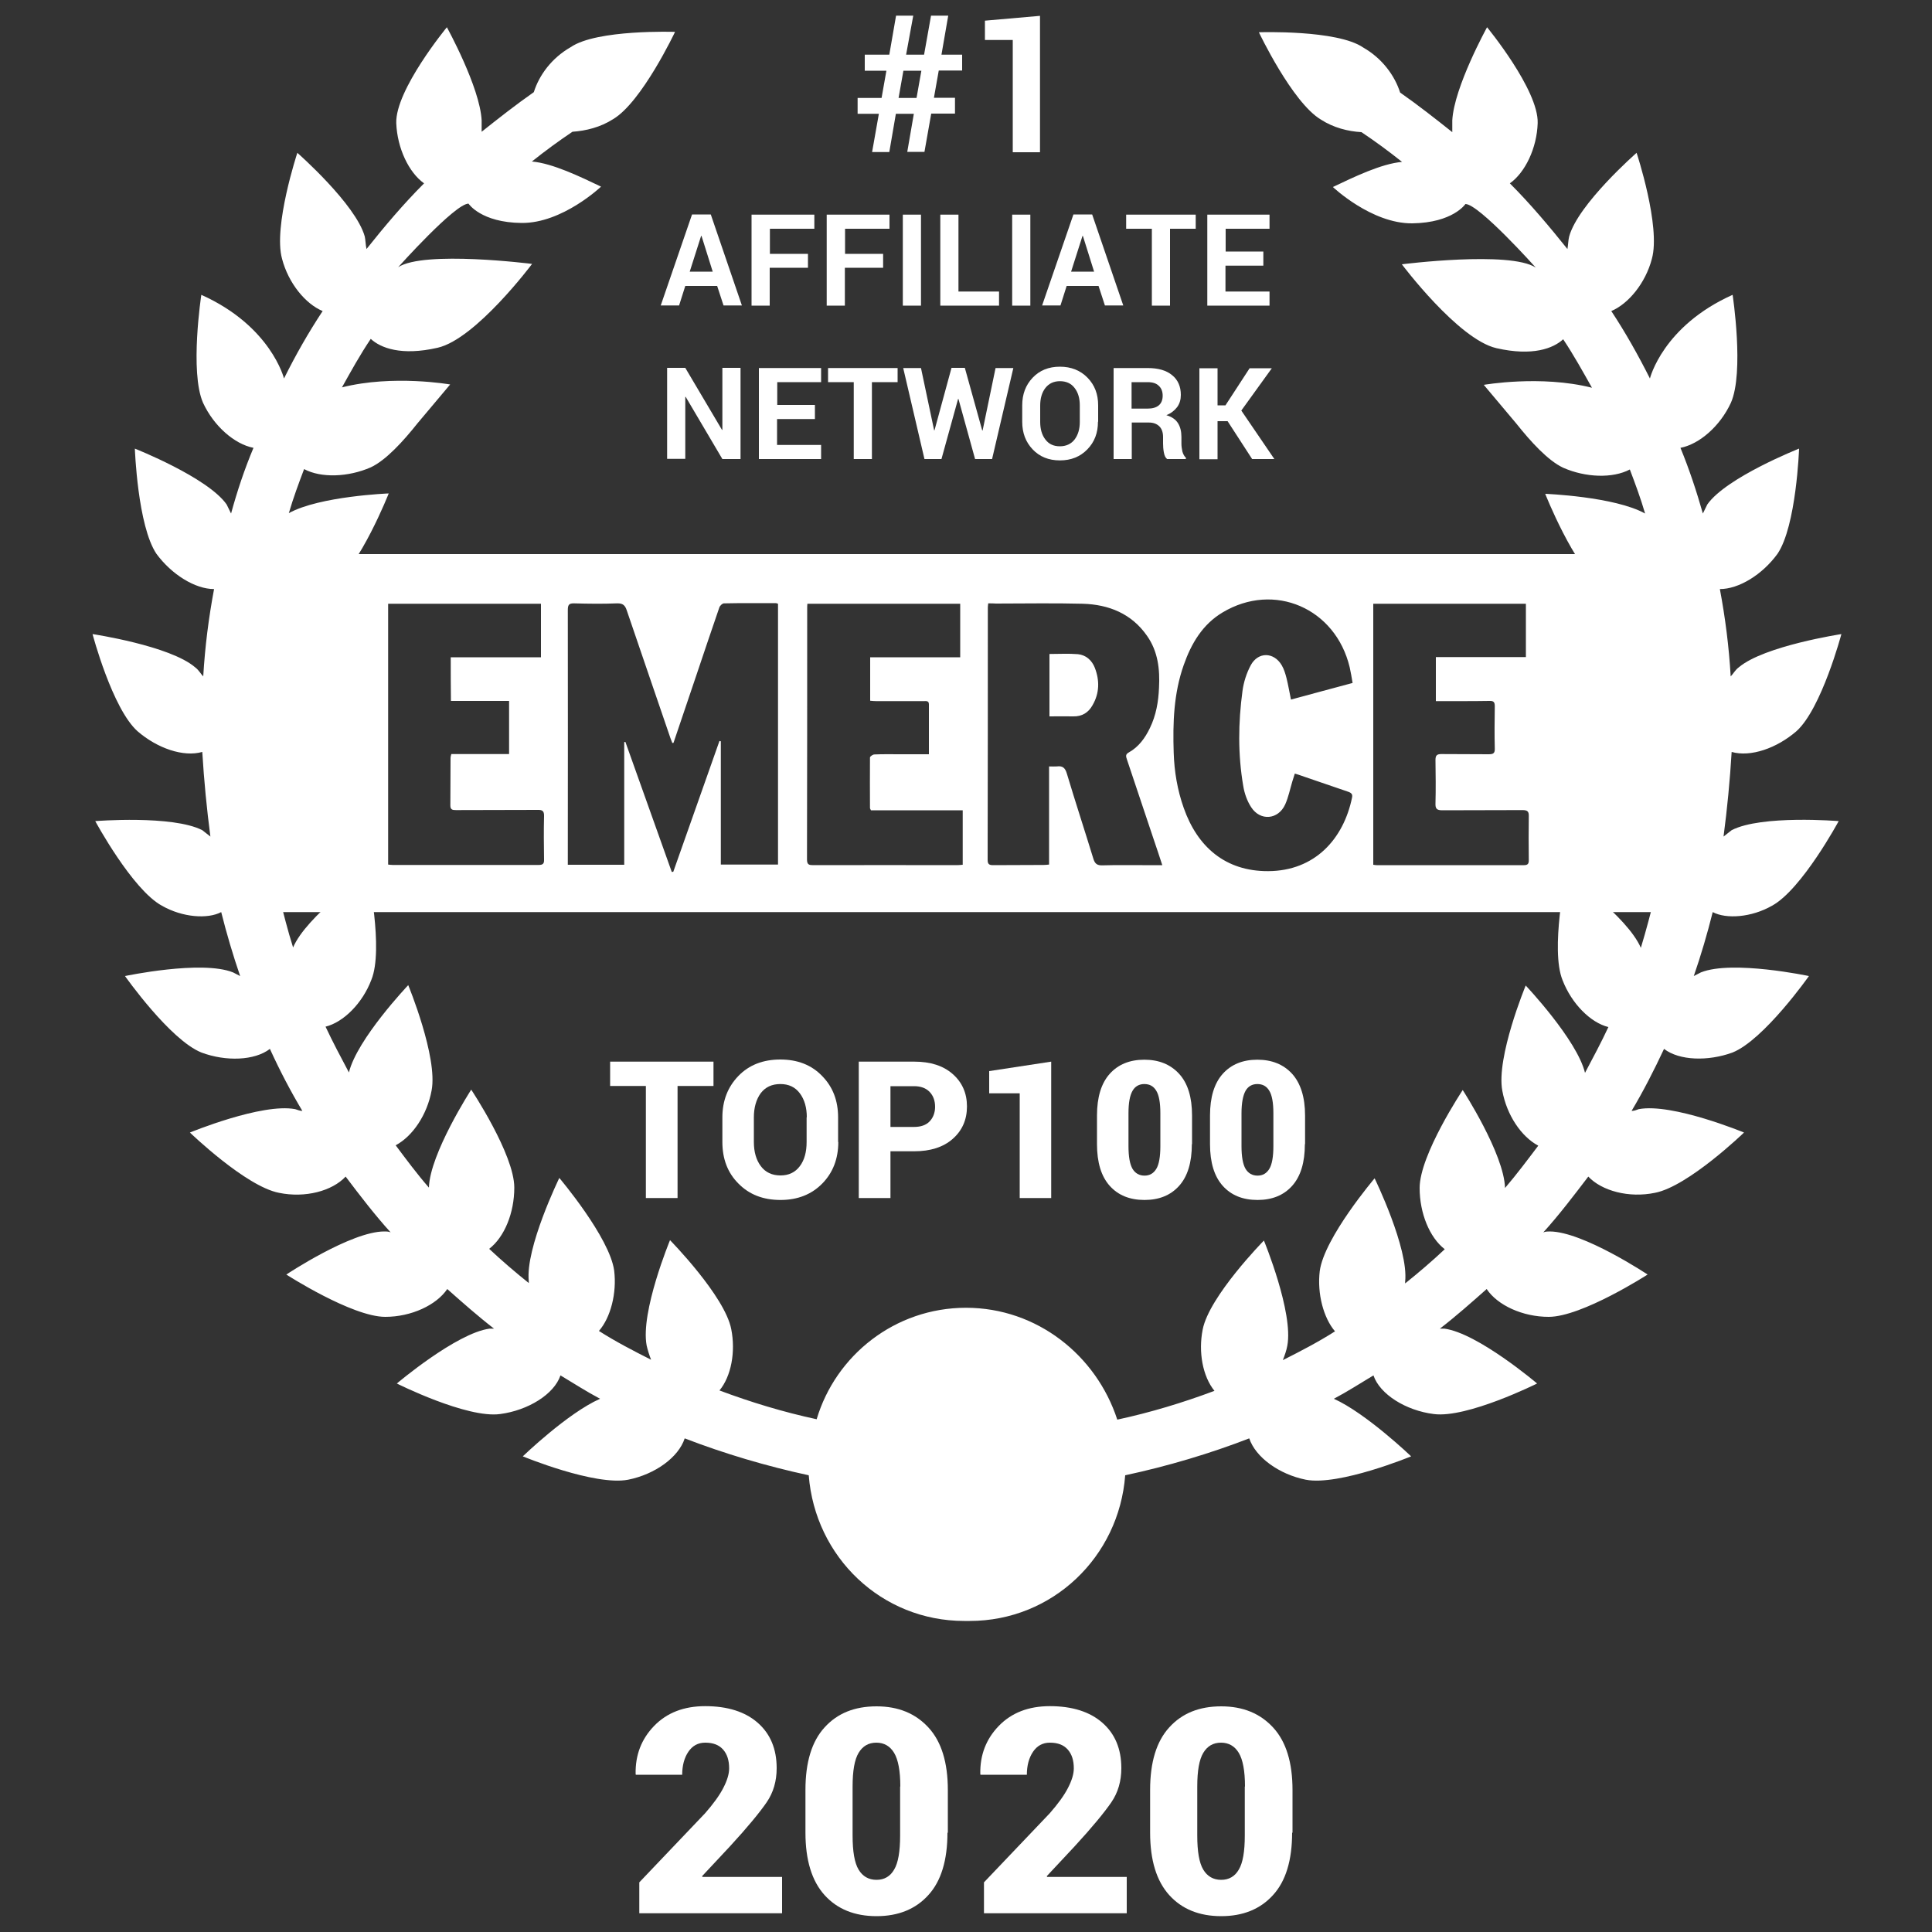 <?xml version="1.0" encoding="utf-8"?>
<!-- Generator: Adobe Illustrator 24.2.1, SVG Export Plug-In . SVG Version: 6.00 Build 0)  -->
<svg version="1.1" id="Layer_1" xmlns="http://www.w3.org/2000/svg" xmlns:xlink="http://www.w3.org/1999/xlink" x="0px" y="0px"
	 viewBox="0 0 100 100" style="enable-background:new 0 0 100 100;" xml:space="preserve">
<rect x="0" y="0" width="100" height="100" fill="#333333" stroke="none"/>
<style type="text/css">
	.st0{fill:#FFFFFF;}
</style>
<g id="_x32_020_-_EMERCE_-_grey_2_">
	<path class="st0" d="M50,67.69c-3.68,0-6.75,2.47-7.73,5.77c-1.72-0.37-3.4-0.88-5.03-1.49c0.61-0.74,0.84-2,0.61-3.17
		c-0.33-1.72-3.17-4.61-3.17-4.61s-1.54,3.72-1.21,5.45c0.05,0.23,0.14,0.51,0.23,0.74c-0.93-0.47-1.82-0.93-2.7-1.49
		c0.61-0.7,0.93-1.96,0.79-3.12c-0.23-1.72-2.84-4.8-2.84-4.8s-1.77,3.63-1.58,5.35v0.09c-0.7-0.56-1.4-1.16-2.05-1.77
		c0.79-0.61,1.3-1.86,1.3-3.17c0-1.72-2.23-5.07-2.23-5.07s-2.14,3.31-2.19,5.07c-0.61-0.7-1.16-1.44-1.72-2.19
		c0.88-0.47,1.63-1.58,1.86-2.84c0.33-1.72-1.21-5.45-1.21-5.45s-2.65,2.79-3.07,4.52c-0.42-0.79-0.84-1.58-1.21-2.37
		c0.93-0.23,1.91-1.21,2.37-2.42c0.65-1.58-0.19-5.54-0.19-5.54s-3.17,2.23-3.86,3.86c-0.28-0.88-0.51-1.82-0.74-2.7
		c0.98,0,2.23-0.88,2.89-2.14c0.79-1.54,0.47-5.54,0.47-5.54s-3.17,1.72-4.19,3.21c-0.14-1.02-0.19-2.05-0.23-3.07
		c0.93,0.09,2.23-0.51,3.07-1.49c1.12-1.3,1.72-5.31,1.72-5.31s-3.35,0.93-4.75,2.1c0.09-1.02,0.23-2.05,0.42-3.07
		c0.93,0.33,2.33,0,3.4-0.74c1.4-0.98,2.89-4.75,2.89-4.75s-3.58,0.14-5.17,1.02c0.23-0.79,0.51-1.54,0.79-2.28
		c0.88,0.47,2.28,0.42,3.45-0.09c0.79-0.37,1.68-1.35,2.42-2.28l1.69-2.01c0,0-2.95-0.52-5.6,0.15c0.47-0.84,0.93-1.68,1.49-2.51
		c0.51,0.47,1.58,0.89,3.46,0.46c1.98-0.45,4.89-4.34,4.89-4.34s-5.59-0.71-6.93,0.17c0,0,2.94-3.29,3.64-3.29c0,0,0.64,0.98,2.75,1
		s4.11-1.88,4.11-1.88c-1.07-0.51-2.51-1.21-3.58-1.3c0.7-0.56,1.4-1.07,2.1-1.54c0.7-0.05,1.44-0.23,2.1-0.65
		c1.49-0.88,3.21-4.52,3.21-4.52s-4.05-0.14-5.4,0.79c-0.98,0.56-1.63,1.44-1.91,2.33c-0.93,0.65-1.82,1.35-2.7,2.05V6.23
		c-0.09-1.72-1.8-4.82-1.8-4.82s-2.67,3.24-2.62,4.96c0.05,1.3,0.65,2.56,1.44,3.12c-1.07,1.07-2.05,2.23-2.98,3.4
		c-0.05-0.23-0.05-0.47-0.09-0.65c-0.47-1.68-3.49-4.33-3.49-4.33s-1.26,3.82-0.79,5.49c0.33,1.26,1.21,2.33,2.1,2.7
		c-0.74,1.12-1.4,2.28-2,3.49c0,0-0.67-2.71-4.28-4.33c0,0-0.61,4,0.09,5.59c0.56,1.21,1.63,2.14,2.61,2.33
		c-0.47,1.12-0.84,2.23-1.16,3.4l-0.23-0.47c-0.98-1.4-4.75-2.89-4.75-2.89s0.14,4,1.12,5.45c0.79,1.07,2,1.82,2.98,1.82
		c-0.28,1.49-0.47,2.98-0.56,4.52c-0.14-0.14-0.23-0.33-0.42-0.47c-1.3-1.12-5.31-1.72-5.31-1.72s1.02,3.86,2.33,5.03
		c1.02,0.88,2.37,1.35,3.35,1.07c0.09,1.49,0.23,2.93,0.42,4.38l-0.42-0.33c-1.54-0.79-5.54-0.47-5.54-0.47s1.91,3.54,3.45,4.38l0,0
		c1.07,0.61,2.37,0.7,3.07,0.33c0.28,1.12,0.61,2.23,0.98,3.31l-0.37-0.19c-1.63-0.65-5.59,0.19-5.59,0.19s2.33,3.31,3.96,3.96
		c1.26,0.47,2.75,0.42,3.54-0.19c0.51,1.12,1.07,2.19,1.68,3.21c-0.14,0-0.23-0.05-0.37-0.09c-1.72-0.33-5.45,1.21-5.45,1.21
		s2.89,2.79,4.61,3.12c1.35,0.28,2.75-0.09,3.45-0.84c0.74,0.98,1.49,1.96,2.33,2.89c-0.09-0.05-0.23-0.05-0.33-0.05
		c-1.72,0-5.07,2.23-5.07,2.23s3.4,2.19,5.12,2.19c1.35,0,2.65-0.61,3.21-1.44c0.79,0.7,1.58,1.4,2.42,2.05h-0.23
		c-1.72,0.23-4.8,2.84-4.8,2.84s3.63,1.82,5.35,1.58c1.44-0.19,2.79-1.02,3.12-2c0.7,0.42,1.35,0.84,2.05,1.21
		c-1.68,0.74-4,2.98-4,2.98s3.72,1.54,5.45,1.21c1.4-0.28,2.61-1.16,2.93-2.14c2.05,0.79,4.24,1.44,6.42,1.91
		c0.33,4.24,3.77,7.54,8.05,7.54h0.28c4.28,0,7.73-3.31,8.05-7.54c2.19-0.47,4.38-1.12,6.42-1.91c0.33,0.98,1.54,1.86,2.93,2.14
		c1.72,0.33,5.45-1.21,5.45-1.21s-2.33-2.23-4-2.98c0.7-0.37,1.35-0.79,2.05-1.21c0.33,0.98,1.68,1.82,3.12,2
		c1.72,0.23,5.35-1.58,5.35-1.58s-3.07-2.61-4.8-2.84h-0.23c0.84-0.65,1.63-1.35,2.42-2.05c0.56,0.84,1.86,1.44,3.21,1.44
		c1.72,0,5.12-2.19,5.12-2.19s-3.35-2.23-5.07-2.23c-0.09,0-0.23,0-0.33,0.05c0.84-0.93,1.58-1.91,2.33-2.89
		c0.7,0.74,2.1,1.12,3.45,0.84c1.72-0.33,4.61-3.12,4.61-3.12s-3.72-1.54-5.45-1.21c-0.14,0.05-0.23,0.09-0.37,0.09
		c0.61-1.02,1.16-2.1,1.68-3.21c0.79,0.61,2.28,0.65,3.54,0.19c1.63-0.65,3.96-3.96,3.96-3.96s-3.96-0.84-5.59-0.19l-0.37,0.19
		c0.37-1.07,0.7-2.19,0.98-3.31c0.7,0.37,2,0.28,3.07-0.33l0,0c1.54-0.84,3.45-4.38,3.45-4.38s-4-0.33-5.54,0.47l-0.42,0.33
		c0.19-1.44,0.33-2.89,0.42-4.38c0.98,0.28,2.33-0.19,3.35-1.07c1.3-1.16,2.33-5.03,2.33-5.03s-4,0.61-5.31,1.72
		c-0.19,0.14-0.28,0.33-0.42,0.47c-0.09-1.54-0.28-3.03-0.56-4.52c0.98,0,2.19-0.74,2.98-1.82c0.98-1.44,1.12-5.45,1.12-5.45
		s-3.77,1.49-4.75,2.89l-0.23,0.47c-0.33-1.16-0.7-2.28-1.16-3.4c0.98-0.19,2.05-1.12,2.61-2.33c0.7-1.58,0.09-5.59,0.09-5.59
		c-3.62,1.62-4.28,4.33-4.28,4.33c-0.61-1.21-1.26-2.37-2-3.49c0.88-0.37,1.77-1.44,2.1-2.7c0.47-1.68-0.79-5.49-0.79-5.49
		s-3.03,2.65-3.49,4.33c-0.05,0.19-0.05,0.42-0.09,0.65c-0.93-1.16-1.91-2.33-2.98-3.4c0.79-0.56,1.4-1.82,1.44-3.12
		c0.05-1.72-2.62-4.96-2.62-4.96s-1.71,3.1-1.8,4.82v0.61c-0.88-0.7-1.77-1.4-2.7-2.05c-0.28-0.88-0.93-1.77-1.91-2.33
		c-1.35-0.93-5.4-0.79-5.4-0.79s1.72,3.63,3.21,4.52c0.65,0.42,1.4,0.61,2.1,0.65c0.7,0.47,1.4,0.98,2.1,1.54
		c-1.07,0.09-2.51,0.79-3.58,1.3c0,0,2,1.9,4.11,1.88c2.11-0.03,2.75-1,2.75-1c0.7,0,3.64,3.29,3.64,3.29
		c-1.34-0.88-6.93-0.17-6.93-0.17s2.91,3.88,4.89,4.34c1.88,0.43,2.95,0.01,3.46-0.46c0.56,0.84,1.02,1.68,1.49,2.51
		c-2.65-0.67-5.6-0.15-5.6-0.15l1.69,2.01c0.74,0.93,1.63,1.91,2.42,2.28c1.16,0.51,2.56,0.56,3.45,0.09
		c0.28,0.74,0.56,1.49,0.79,2.28c-1.58-0.88-5.17-1.02-5.17-1.02s1.49,3.77,2.89,4.75c1.07,0.74,2.47,1.07,3.4,0.74
		c0.19,1.02,0.33,2.05,0.42,3.07c-1.4-1.16-4.75-2.1-4.75-2.1s0.61,4,1.72,5.31c0.84,0.98,2.14,1.58,3.07,1.49
		c-0.05,1.02-0.09,2.05-0.23,3.07c-1.02-1.49-4.19-3.21-4.19-3.21s-0.33,4,0.47,5.54c0.65,1.26,1.91,2.14,2.89,2.14
		c-0.23,0.88-0.47,1.82-0.74,2.7c-0.7-1.63-3.86-3.86-3.86-3.86s-0.84,3.96-0.19,5.54c0.47,1.21,1.44,2.19,2.37,2.42
		c-0.37,0.79-0.79,1.58-1.21,2.37c-0.42-1.72-3.07-4.52-3.07-4.52s-1.54,3.72-1.21,5.45c0.23,1.26,0.98,2.37,1.86,2.84
		c-0.56,0.74-1.12,1.49-1.72,2.19c-0.05-1.77-2.19-5.07-2.19-5.07s-2.23,3.35-2.23,5.07c0,1.3,0.51,2.56,1.3,3.17
		c-0.65,0.61-1.35,1.21-2.05,1.77v-0.09c0.19-1.72-1.58-5.35-1.58-5.35s-2.61,3.07-2.84,4.8c-0.14,1.16,0.19,2.42,0.79,3.12
		c-0.88,0.56-1.77,1.02-2.7,1.49c0.09-0.23,0.19-0.51,0.23-0.74c0.33-1.72-1.21-5.45-1.21-5.45s-2.84,2.89-3.17,4.61
		c-0.23,1.16,0,2.42,0.61,3.17c-1.63,0.61-3.31,1.12-5.03,1.49C56.75,70.16,53.68,67.69,50,67.69z"/>
	<g>
		<path class="st0" d="M36.93,56.21h-1.86v5.8h-1.64v-5.8h-1.85v-1.26h5.35V56.21z"/>
		<path class="st0" d="M43.39,59.11c0,0.87-0.28,1.59-0.83,2.15c-0.55,0.56-1.27,0.85-2.16,0.85c-0.9,0-1.62-0.28-2.18-0.85
			c-0.56-0.56-0.83-1.28-0.83-2.15v-1.27c0-0.87,0.28-1.58,0.83-2.15c0.55-0.57,1.28-0.85,2.17-0.85c0.89,0,1.61,0.28,2.16,0.85
			c0.56,0.57,0.83,1.28,0.83,2.15V59.11z M41.76,57.83c0-0.5-0.12-0.92-0.36-1.24c-0.24-0.32-0.57-0.48-1.01-0.48
			c-0.44,0-0.78,0.16-1.02,0.48c-0.23,0.32-0.35,0.74-0.35,1.24v1.28c0,0.51,0.12,0.93,0.36,1.25c0.24,0.32,0.58,0.48,1.02,0.48
			c0.43,0,0.76-0.16,1-0.48c0.24-0.32,0.35-0.74,0.35-1.25V57.83z"/>
		<path class="st0" d="M46.09,59.59v2.42h-1.64v-7.06h2.87c0.84,0,1.5,0.21,1.99,0.64c0.49,0.43,0.74,0.99,0.74,1.68
			c0,0.69-0.25,1.25-0.74,1.68c-0.49,0.43-1.16,0.64-1.99,0.64H46.09z M46.09,58.33h1.22c0.36,0,0.63-0.1,0.81-0.29
			s0.28-0.45,0.28-0.75c0-0.31-0.09-0.57-0.28-0.77c-0.19-0.2-0.46-0.3-0.81-0.3h-1.22V58.33z"/>
		<path class="st0" d="M54.41,62.01h-1.63v-5.42H51.2v-1.15l3.21-0.49V62.01z"/>
		<path class="st0" d="M61.69,59.22c0,0.95-0.22,1.67-0.66,2.16c-0.44,0.49-1.04,0.73-1.79,0.73c-0.76,0-1.36-0.24-1.8-0.73
			c-0.44-0.49-0.66-1.21-0.66-2.16v-1.48c0-0.95,0.22-1.67,0.66-2.16c0.44-0.49,1.04-0.73,1.79-0.73c0.75,0,1.35,0.24,1.8,0.73
			s0.67,1.21,0.67,2.16V59.22z M60.06,57.62c0-0.54-0.07-0.93-0.21-1.16c-0.14-0.24-0.35-0.35-0.62-0.35
			c-0.27,0-0.48,0.12-0.61,0.35c-0.14,0.24-0.21,0.62-0.21,1.16v1.7c0,0.55,0.07,0.94,0.21,1.18c0.14,0.23,0.35,0.35,0.62,0.35
			c0.27,0,0.47-0.12,0.61-0.35c0.14-0.23,0.21-0.63,0.21-1.18V57.62z"/>
		<path class="st0" d="M67.54,59.22c0,0.95-0.22,1.67-0.66,2.16c-0.44,0.49-1.04,0.73-1.79,0.73c-0.76,0-1.36-0.24-1.8-0.73
			c-0.44-0.49-0.66-1.21-0.66-2.16v-1.48c0-0.95,0.22-1.67,0.66-2.16c0.44-0.49,1.04-0.73,1.79-0.73c0.75,0,1.35,0.24,1.8,0.73
			c0.44,0.49,0.67,1.21,0.67,2.16V59.22z M65.91,57.62c0-0.54-0.07-0.93-0.21-1.16c-0.14-0.24-0.35-0.35-0.62-0.35
			c-0.27,0-0.48,0.12-0.61,0.35s-0.21,0.62-0.21,1.16v1.7c0,0.55,0.07,0.94,0.21,1.18c0.14,0.23,0.35,0.35,0.62,0.35
			c0.27,0,0.47-0.12,0.61-0.35c0.14-0.23,0.21-0.63,0.21-1.18V57.62z"/>
	</g>
	<g id="Ym6bv7_6_">
		<path class="st0" d="M12.64,47.21c0-6.18,0-12.35,0-18.53c21.32,0,52.81,0,74.13,0c0,6.18,0,12.35,0,18.53
			C65.45,47.21,33.96,47.21,12.64,47.21z M34.86,38.45c-0.02,0-0.04,0-0.06,0.01c-0.03-0.09-0.07-0.17-0.1-0.26
			c-0.75-2.2-1.51-4.4-2.26-6.61c-0.09-0.27-0.21-0.37-0.51-0.36c-0.73,0.03-1.47,0.02-2.21,0c-0.28-0.01-0.33,0.09-0.33,0.35
			c0.01,4.28,0,8.56,0,12.83c0,0.11,0,0.23,0,0.35c0.99,0,1.94,0,2.92,0c0-2.13,0-4.24,0-6.35c0.02,0,0.04-0.01,0.06-0.01
			c0.8,2.24,1.6,4.49,2.4,6.73c0.03,0,0.05,0,0.08-0.01c0.8-2.26,1.59-4.51,2.39-6.77c0.02,0.01,0.05,0.01,0.07,0.02
			c0,2.12,0,4.25,0,6.38c1,0,1.97,0,2.96,0c0-4.51,0-9.01,0-13.5c-0.05-0.01-0.07-0.03-0.1-0.03c-0.9,0-1.8-0.01-2.7,0.01
			c-0.08,0-0.21,0.12-0.24,0.22c-0.41,1.18-0.8,2.36-1.2,3.54C35.64,36.15,35.25,37.3,34.86,38.45z M51.15,31.23
			c-0.01,0.1-0.02,0.16-0.02,0.21c0,4.36,0,8.71-0.01,13.07c0,0.23,0.09,0.27,0.29,0.27c0.87-0.01,1.74,0,2.61-0.01
			c0.08,0,0.17-0.01,0.28-0.02c0-1.7,0-3.38,0-5.08c0.15,0,0.28,0.01,0.4,0c0.3-0.04,0.43,0.07,0.52,0.37
			c0.44,1.47,0.92,2.93,1.37,4.4c0.08,0.27,0.2,0.36,0.48,0.35c0.69-0.02,1.37-0.01,2.06-0.01c0.33,0,0.65,0,1.03,0
			c-0.16-0.48-0.3-0.92-0.45-1.35c-0.46-1.38-0.92-2.75-1.38-4.12c-0.05-0.15-0.09-0.26,0.09-0.36c0.52-0.29,0.85-0.75,1.1-1.27
			c0.32-0.66,0.44-1.36,0.47-2.08c0.05-0.95-0.05-1.88-0.62-2.69c-0.8-1.15-1.98-1.62-3.32-1.66c-1.5-0.04-3-0.01-4.5-0.01
			C51.44,31.23,51.31,31.23,51.15,31.23z M23.33,34.02c1.58,0,3.12,0,4.67,0c0-0.95,0-1.86,0-2.77c-2.66,0-5.28,0-7.91,0
			c0,4.51,0,9,0,13.5c0.09,0.01,0.17,0.02,0.24,0.02c2.52,0,5.03,0,7.55,0c0.21,0,0.29-0.06,0.28-0.28c-0.01-0.75-0.02-1.49,0-2.24
			c0.01-0.28-0.09-0.34-0.35-0.33c-1.4,0.01-2.81,0-4.21,0.01c-0.18,0-0.29-0.02-0.29-0.24c0.01-0.82,0-1.65,0.01-2.47
			c0-0.05,0.02-0.11,0.04-0.19c1,0,2,0,2.99,0c0-0.93,0-1.82,0-2.75c-1.02,0-2.01,0-3.01,0C23.33,35.52,23.33,34.8,23.33,34.02z
			 M48.08,39.04c0-0.9,0-1.74,0-2.58c0-0.2-0.14-0.17-0.26-0.17c-0.82,0-1.65,0-2.47,0c-0.1,0-0.2-0.01-0.31-0.02
			c0-0.76,0-1.49,0-2.25c1.57,0,3.11,0,4.66,0c0-0.95,0-1.86,0-2.77c-2.65,0-5.28,0-7.91,0c-0.01,0.09-0.01,0.16-0.01,0.23
			c0,4.34,0,8.67-0.01,13.01c0,0.27,0.11,0.29,0.33,0.29c2.47-0.01,4.94,0,7.41,0c0.1,0,0.21-0.01,0.32-0.02c0-0.95,0-1.86,0-2.82
			c-1.6,0-3.18,0-4.75,0c-0.03-0.06-0.05-0.09-0.05-0.12c0-0.87-0.01-1.74,0-2.61c0-0.06,0.15-0.16,0.23-0.16
			c0.44-0.02,0.89-0.01,1.34-0.01C47.07,39.04,47.55,39.04,48.08,39.04z M74.32,36.29c0-0.77,0-1.51,0-2.28c1.57,0,3.11,0,4.66,0
			c0-0.94,0-1.85,0-2.76c-2.65,0-5.27,0-7.9,0c0,4.51,0,9.01,0,13.51c0.07,0.01,0.12,0.02,0.17,0.02c2.55,0,5.09,0,7.64,0
			c0.2,0,0.24-0.09,0.24-0.26c-0.01-0.76-0.01-1.51,0-2.27c0.01-0.26-0.08-0.32-0.33-0.32c-1.38,0.01-2.77,0-4.15,0.01
			c-0.29,0-0.36-0.09-0.35-0.36c0.02-0.74,0.01-1.49,0-2.24c0-0.24,0.07-0.31,0.31-0.31c0.81,0.01,1.63,0,2.44,0.01
			c0.23,0,0.33-0.04,0.32-0.3c-0.02-0.73-0.01-1.45,0-2.18c0-0.21-0.05-0.29-0.28-0.28c-0.51,0.01-1.03,0.01-1.54,0.01
			C75.14,36.29,74.74,36.29,74.32,36.29z M70.01,35.35c-0.05-0.29-0.09-0.55-0.15-0.81c-0.73-3.06-3.91-4.44-6.58-2.84
			c-1.04,0.62-1.62,1.61-2.01,2.72c-0.52,1.47-0.57,2.99-0.52,4.53c0.03,0.98,0.19,1.94,0.52,2.87c0.71,2.02,2.16,3.28,4.37,3.27
			c2.42-0.01,3.9-1.67,4.34-3.8c0.04-0.18-0.03-0.25-0.2-0.31c-0.74-0.25-1.48-0.51-2.22-0.76c-0.17-0.06-0.34-0.12-0.54-0.18
			c-0.05,0.16-0.09,0.28-0.13,0.41c-0.12,0.4-0.2,0.81-0.37,1.19c-0.36,0.79-1.29,0.87-1.76,0.14c-0.21-0.32-0.35-0.72-0.41-1.1
			c-0.28-1.63-0.26-3.28-0.04-4.91c0.06-0.46,0.21-0.93,0.43-1.34c0.38-0.7,1.19-0.69,1.6,0c0.12,0.2,0.19,0.44,0.25,0.67
			c0.09,0.36,0.15,0.73,0.23,1.11C67.91,35.91,68.94,35.64,70.01,35.35z"/>
		<path class="st0" d="M54.32,33.85c0.51,0,0.99-0.03,1.47,0.01c0.42,0.04,0.73,0.32,0.88,0.71c0.25,0.65,0.24,1.31-0.12,1.93
			c-0.21,0.38-0.54,0.59-1,0.58c-0.4-0.01-0.81,0-1.23,0C54.32,36,54.32,34.94,54.32,33.85z"/>
	</g>
	<g>
		<path class="st0" d="M40.49,99.03h-7.4v-1.6l3.4-3.57c0.43-0.49,0.75-0.93,0.95-1.32s0.3-0.72,0.3-1.01c0-0.41-0.1-0.73-0.31-0.97
			c-0.21-0.24-0.51-0.36-0.93-0.36c-0.37,0-0.66,0.16-0.87,0.47c-0.21,0.31-0.32,0.71-0.32,1.19h-2.4l-0.01-0.04
			c-0.02-0.98,0.3-1.81,0.96-2.49c0.66-0.68,1.54-1.02,2.64-1.02c1.16,0,2.07,0.29,2.72,0.86c0.65,0.57,0.98,1.35,0.98,2.35
			c0,0.67-0.17,1.26-0.52,1.77c-0.35,0.51-0.98,1.28-1.91,2.29l-1.43,1.53l0.02,0.04h4.12V99.03z"/>
		<path class="st0" d="M49.04,94.86c0,1.43-0.33,2.51-0.99,3.23c-0.66,0.73-1.56,1.09-2.68,1.09c-1.13,0-2.03-0.36-2.69-1.09
			c-0.66-0.73-0.99-1.81-0.99-3.23v-2.22c0-1.43,0.33-2.51,0.99-3.23c0.66-0.73,1.55-1.09,2.69-1.09c1.13,0,2.02,0.37,2.69,1.1
			c0.67,0.73,1,1.81,1,3.23V94.86z M46.6,92.47c0-0.81-0.11-1.39-0.32-1.74c-0.21-0.35-0.52-0.53-0.92-0.53
			c-0.41,0-0.71,0.18-0.92,0.53c-0.21,0.35-0.31,0.93-0.31,1.74v2.54c0,0.82,0.1,1.41,0.31,1.76c0.21,0.35,0.52,0.53,0.93,0.53
			c0.4,0,0.71-0.18,0.91-0.53c0.21-0.35,0.31-0.94,0.31-1.76V92.47z"/>
		<path class="st0" d="M58.33,99.03h-7.4v-1.6l3.4-3.57c0.43-0.49,0.75-0.93,0.95-1.32c0.2-0.39,0.3-0.72,0.3-1.01
			c0-0.41-0.1-0.73-0.31-0.97c-0.21-0.24-0.51-0.36-0.93-0.36c-0.37,0-0.66,0.16-0.87,0.47c-0.21,0.31-0.32,0.71-0.32,1.19h-2.4
			l-0.01-0.04c-0.02-0.98,0.3-1.81,0.96-2.49c0.66-0.68,1.54-1.02,2.64-1.02c1.16,0,2.07,0.29,2.72,0.86
			c0.65,0.57,0.98,1.35,0.98,2.35c0,0.67-0.17,1.26-0.52,1.77c-0.35,0.51-0.98,1.28-1.91,2.29l-1.43,1.53l0.02,0.04h4.12V99.03z"/>
		<path class="st0" d="M66.88,94.86c0,1.43-0.33,2.51-0.99,3.23c-0.66,0.73-1.56,1.09-2.68,1.09c-1.13,0-2.03-0.36-2.69-1.09
			c-0.66-0.73-0.99-1.81-0.99-3.23v-2.22c0-1.43,0.33-2.51,0.99-3.23c0.66-0.73,1.55-1.09,2.69-1.09c1.13,0,2.02,0.37,2.69,1.1
			c0.67,0.73,1,1.81,1,3.23V94.86z M64.44,92.47c0-0.81-0.11-1.39-0.32-1.74c-0.21-0.35-0.52-0.53-0.92-0.53
			c-0.41,0-0.71,0.18-0.92,0.53c-0.21,0.35-0.31,0.93-0.31,1.74v2.54c0,0.82,0.1,1.41,0.31,1.76c0.21,0.35,0.52,0.53,0.93,0.53
			c0.4,0,0.71-0.18,0.91-0.53c0.21-0.35,0.31-0.94,0.31-1.76V92.47z"/>
	</g>
	<g>
		<path class="st0" d="M47.3,5.89h-0.93l-0.34,1.98h-0.89l0.35-1.98h-1.1V5.07h1.24l0.25-1.41h-1.12V2.83h1.27l0.35-2.02h0.89
			L46.9,2.83h0.93l0.36-2.02h0.89l-0.35,2.02h1.07v0.82h-1.21l-0.25,1.41h1.09v0.82h-1.23l-0.35,1.98h-0.89L47.3,5.89z M46.51,5.07
			h0.93l0.25-1.41h-0.93L46.51,5.07z"/>
		<path class="st0" d="M53.84,7.88h-1.42V2.07h-1.44v-1l2.85-0.25V7.88z"/>
		<path class="st0" d="M37.12,14.8h-1.65l-0.32,1.01h-0.95l1.62-4.71h0.97l1.61,4.71h-0.95L37.12,14.8z M35.7,14.06h1.19l-0.58-1.85
			h-0.02L35.7,14.06z"/>
		<path class="st0" d="M41.81,13.86h-1.97v1.96H38.9v-4.71h3.25v0.73h-2.3v1.3h1.97V13.86z"/>
		<path class="st0" d="M45.7,13.86h-1.97v1.96h-0.94v-4.71h3.25v0.73h-2.3v1.3h1.97V13.86z"/>
		<path class="st0" d="M47.67,15.82h-0.94v-4.71h0.94V15.82z"/>
		<path class="st0" d="M49.62,15.09h2.09v0.73h-3.04v-4.71h0.94V15.09z"/>
		<path class="st0" d="M53.33,15.82h-0.94v-4.71h0.94V15.82z"/>
		<path class="st0" d="M56.86,14.8h-1.65l-0.32,1.01h-0.95l1.62-4.71h0.97l1.61,4.71h-0.95L56.86,14.8z M55.44,14.06h1.19
			l-0.58-1.85h-0.02L55.44,14.06z"/>
		<path class="st0" d="M61.89,11.84h-1.33v3.98h-0.94v-3.98h-1.33v-0.73h3.6V11.84z"/>
		<path class="st0" d="M65.38,13.75h-1.95v1.34h2.28v0.73h-3.22v-4.71h3.22v0.73h-2.27v1.18h1.95V13.75z"/>
		<path class="st0" d="M38.33,23.76h-0.94l-1.9-3.22l-0.02,0v3.21h-0.94v-4.71h0.94l1.9,3.21l0.02,0v-3.21h0.94V23.76z"/>
		<path class="st0" d="M42.17,21.69h-1.95v1.34h2.28v0.73h-3.22v-4.71h3.22v0.73h-2.27v1.18h1.95V21.69z"/>
		<path class="st0" d="M46.46,19.78h-1.33v3.98h-0.94v-3.98h-1.33v-0.73h3.6V19.78z"/>
		<path class="st0" d="M50.84,22.28h0.02l0.67-3.23h0.92l-1.1,4.71h-0.88l-0.86-3.11h-0.02l-0.86,3.11h-0.88l-1.1-4.71h0.92
			l0.68,3.22l0.02,0l0.88-3.23h0.69L50.84,22.28z"/>
		<path class="st0" d="M56.83,21.83c0,0.58-0.18,1.05-0.55,1.43c-0.37,0.38-0.84,0.57-1.42,0.57c-0.58,0-1.05-0.19-1.41-0.57
			c-0.36-0.38-0.54-0.85-0.54-1.43v-0.85c0-0.58,0.18-1.05,0.54-1.43c0.36-0.38,0.83-0.57,1.41-0.57c0.58,0,1.06,0.19,1.43,0.57
			c0.37,0.38,0.55,0.85,0.55,1.43V21.83z M55.89,20.98c0-0.37-0.09-0.67-0.27-0.9c-0.18-0.24-0.44-0.35-0.76-0.35
			s-0.57,0.12-0.75,0.35s-0.27,0.54-0.27,0.91v0.85c0,0.37,0.09,0.68,0.27,0.91c0.18,0.24,0.43,0.35,0.75,0.35
			c0.32,0,0.58-0.12,0.76-0.35c0.18-0.24,0.27-0.54,0.27-0.91V20.98z"/>
		<path class="st0" d="M58.58,21.88v1.88h-0.94v-4.71h1.77c0.54,0,0.96,0.12,1.26,0.37c0.3,0.24,0.45,0.59,0.45,1.02
			c0,0.24-0.06,0.45-0.19,0.63c-0.13,0.17-0.31,0.32-0.56,0.42c0.28,0.08,0.48,0.22,0.6,0.41c0.12,0.19,0.18,0.43,0.18,0.71v0.35
			c0,0.13,0.02,0.27,0.05,0.41c0.04,0.14,0.1,0.25,0.18,0.32v0.07h-0.97c-0.09-0.07-0.14-0.18-0.17-0.35
			c-0.03-0.16-0.04-0.31-0.04-0.46v-0.33c0-0.23-0.06-0.42-0.19-0.55c-0.13-0.13-0.31-0.2-0.54-0.2H58.58z M58.58,21.15h0.81
			c0.27,0,0.46-0.06,0.59-0.17c0.13-0.11,0.2-0.28,0.2-0.5c0-0.22-0.07-0.39-0.2-0.51c-0.13-0.13-0.32-0.19-0.58-0.19h-0.83V21.15z"
			/>
		<path class="st0" d="M63.54,21.8h-0.52v1.97h-0.94v-4.71h0.94v1.92h0.41l1.25-1.92h1.15l-1.58,2.19l1.71,2.51h-1.15L63.54,21.8z"
			/>
	</g>
</g>
</svg>
